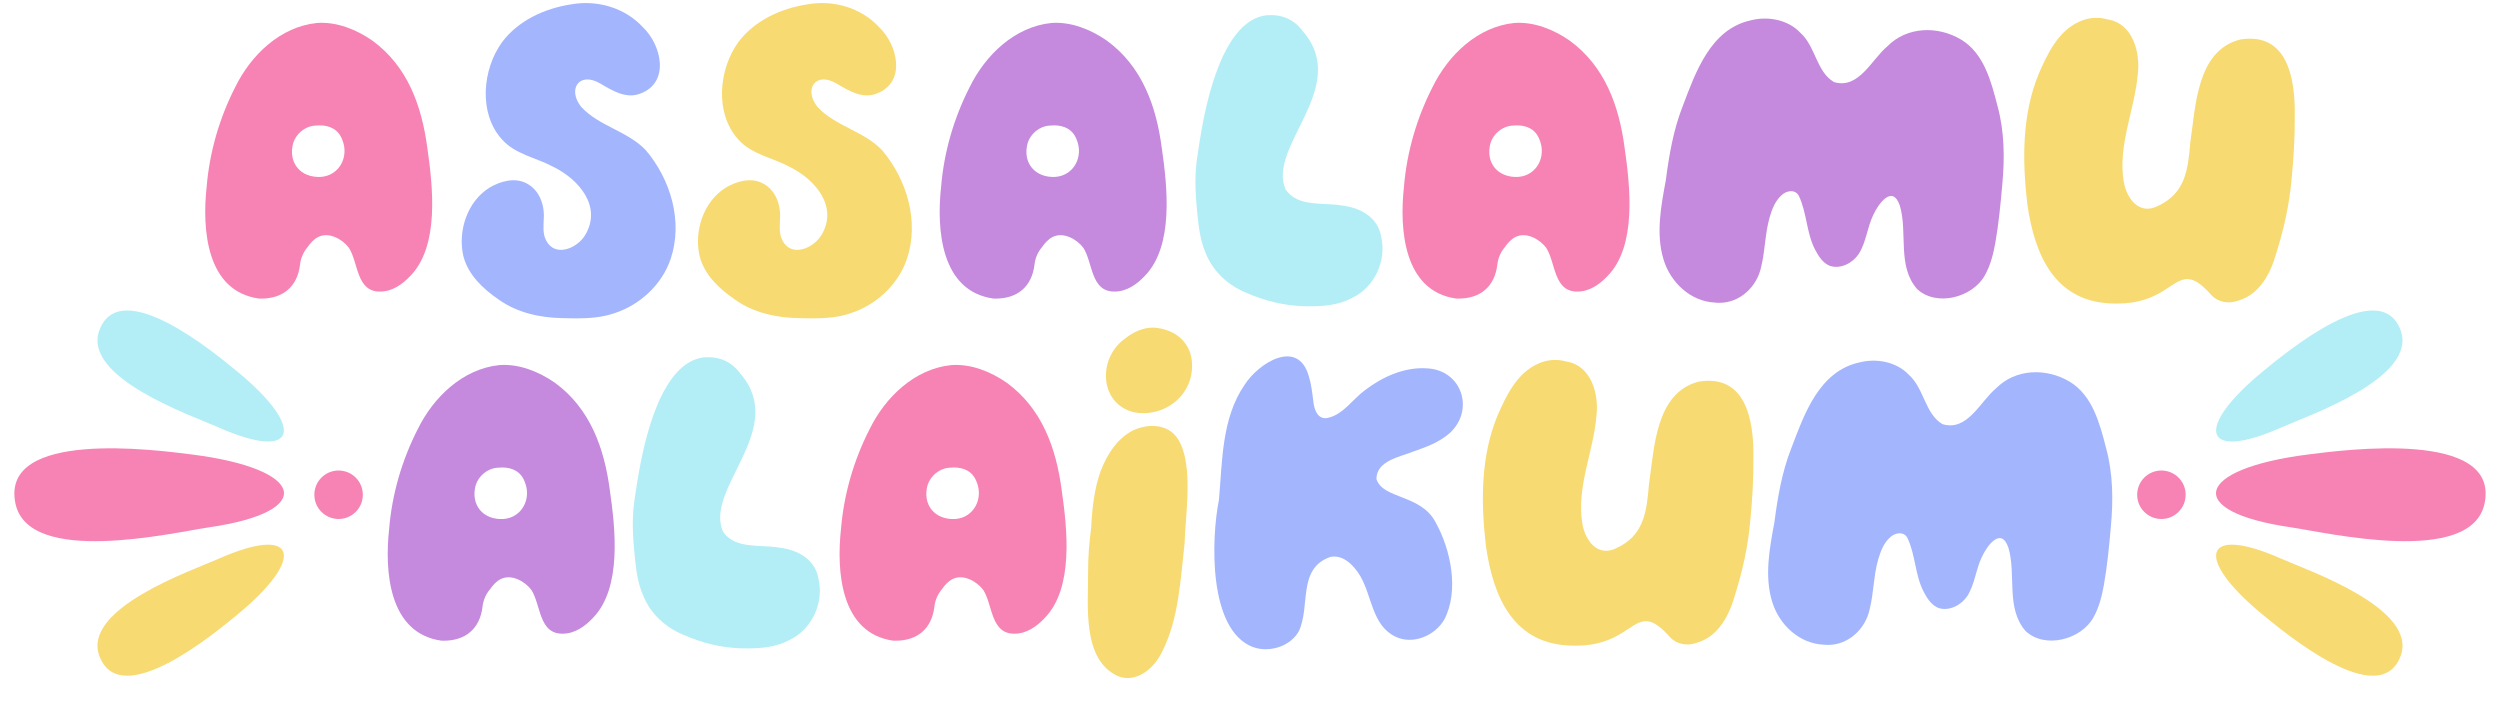 <?xml version="1.0" encoding="UTF-8"?>
<!DOCTYPE svg PUBLIC '-//W3C//DTD SVG 1.0//EN'
          'http://www.w3.org/TR/2001/REC-SVG-20010904/DTD/svg10.dtd'>
<svg height="94" preserveAspectRatio="xMidYMid meet" version="1.0" viewBox="84.9 205.0 330.2 94.1" width="330" xmlns="http://www.w3.org/2000/svg" xmlns:xlink="http://www.w3.org/1999/xlink" zoomAndPan="magnify"
><g
  ><g
    ><g
      ><g id="change1_2"
        ><path d="M119.012,244.449c-6.94-0.996-7.496-9.171-6.88-14.772 c0.379-4.585,1.685-9.069,3.775-13.165c2.071-4.234,5.958-7.992,10.818-8.478c2.588-0.186,5.193,0.868,7.292,2.323 c4.676,3.4,6.545,8.659,7.275,14.188c0.73,5.087,1.628,12.939-2.237,16.908c-1.045,1.119-2.424,2.089-4.013,2.075 c-3.146,0.032-2.849-3.837-4.115-5.785c-0.859-1.146-2.643-2.135-4.045-1.432c-0.58,0.28-1.073,0.842-1.413,1.341 c-0.56,0.667-0.894,1.435-0.995,2.301c-0.345,2.953-2.278,4.503-5.132,4.503C119.233,244.457,119.124,244.454,119.012,244.449 L119.012,244.449z M126.396,221.604c-1.279,0.093-2.434,1.071-2.823,2.279c-0.729,2.637,0.981,4.651,3.686,4.492 c2.449-0.199,3.71-2.718,2.792-4.906c-0.509-1.386-1.676-1.903-3-1.903C126.837,221.565,126.618,221.578,126.396,221.604z" fill="#F683B4"
        /></g
        ><g id="change2_3"
        ><path d="M159.109,247.038c-2.949-0.064-5.936-0.709-8.373-2.442 c-2.061-1.411-4.049-3.258-4.685-5.759c-0.762-3.317,0.517-7.233,3.481-9.058c1.441-0.838,3.305-1.373,4.867-0.552 c1.697,0.869,2.399,2.837,2.279,4.654c-0.027,0.972-0.165,2.005,0.316,2.895c1.17,2.267,4.066,1.058,5.133-0.677 c2.313-3.798-0.825-7.418-4.214-9.066c-2.251-1.217-5.025-1.633-6.77-3.626c-3.11-3.442-2.578-9.236,0.018-12.827 c2.142-2.869,5.623-4.462,9.096-4.998c3.421-0.624,7.084,0.4,9.479,2.972c2.492,2.338,3.672,7.331-0.298,8.812 c-1.892,0.739-3.718-0.398-5.302-1.336c-2.743-1.612-4.365,0.724-2.534,3.07c2.357,2.583,6.173,3.214,8.57,5.758 c3.278,3.869,4.931,9.418,3.279,14.335c-1.144,3.405-4.036,6.081-7.422,7.187c-1.644,0.572-3.374,0.688-5.104,0.688 C160.32,247.066,159.713,247.053,159.109,247.038L159.109,247.038z" fill="#A3B5FD"
        /></g
        ><g id="change3_3"
        ><path d="M190.329,247.038c-2.949-0.064-5.936-0.709-8.373-2.442 c-2.061-1.411-4.05-3.258-4.685-5.759c-0.762-3.317,0.517-7.233,3.481-9.058c1.441-0.838,3.305-1.373,4.867-0.552 c1.697,0.869,2.399,2.837,2.279,4.654c-0.027,0.972-0.165,2.005,0.316,2.895c1.169,2.267,4.066,1.058,5.133-0.677 c2.313-3.798-0.825-7.418-4.214-9.066c-2.251-1.217-5.025-1.633-6.77-3.626c-3.11-3.442-2.579-9.236,0.018-12.827 c2.142-2.869,5.623-4.462,9.096-4.998c3.421-0.624,7.084,0.4,9.479,2.972c2.492,2.338,3.672,7.331-0.298,8.812 c-1.893,0.739-3.719-0.398-5.302-1.336c-2.743-1.612-4.365,0.724-2.534,3.07c2.357,2.583,6.173,3.214,8.57,5.758 c3.278,3.869,4.931,9.418,3.279,14.335c-1.144,3.405-4.036,6.081-7.423,7.187c-1.643,0.572-3.373,0.688-5.104,0.688 C191.54,247.066,190.933,247.053,190.329,247.038L190.329,247.038z" fill="#F7DA71"
        /></g
        ><g id="change4_2"
        ><path d="M216.062,244.449c-6.939-0.996-7.495-9.171-6.879-14.772 c0.379-4.585,1.684-9.069,3.775-13.165c2.07-4.234,5.957-7.992,10.817-8.478c2.588-0.186,5.194,0.868,7.292,2.323 c4.676,3.4,6.545,8.659,7.275,14.188c0.73,5.087,1.629,12.939-2.237,16.908c-1.044,1.119-2.424,2.089-4.012,2.075 c-3.146,0.032-2.849-3.837-4.115-5.785c-0.86-1.146-2.643-2.135-4.045-1.432c-0.581,0.28-1.074,0.842-1.413,1.341 c-0.56,0.667-0.895,1.435-0.995,2.301c-0.346,2.953-2.279,4.503-5.133,4.503C216.284,244.457,216.174,244.454,216.062,244.449 L216.062,244.449z M223.447,221.604c-1.28,0.093-2.435,1.071-2.824,2.279c-0.729,2.637,0.982,4.651,3.687,4.492 c2.449-0.199,3.71-2.718,2.791-4.906c-0.508-1.386-1.676-1.903-3-1.903C223.887,221.565,223.668,221.578,223.447,221.604z" fill="#C589DD"
        /></g
        ><g id="change5_2"
        ><path d="M257.022,245.462c-2.604-0.089-5.166-0.734-7.547-1.786 c-2.358-0.965-4.347-2.788-5.306-5.172c-0.729-1.646-0.948-3.447-1.124-5.224c-0.264-2.577-0.41-5.186,0.02-7.754 c0.642-4.429,1.463-8.89,3.305-12.994c1.139-2.423,2.964-5.204,5.851-5.522c1.999-0.133,3.582,0.53,4.787,2.147 c6.34,7.378-4.803,15.164-2.3,20.891c1.636,2.365,4.93,1.67,7.398,2.103c2.398,0.268,4.788,1.51,5.216,4.09 c0.777,3.201-0.876,6.762-3.882,8.151c-1.69,0.905-3.615,1.082-5.509,1.082C257.627,245.474,257.324,245.469,257.022,245.462z" fill="#B3EEF6"
        /></g
        ><g id="change1_3"
        ><path d="M277.224,244.449c-6.939-0.996-7.496-9.171-6.879-14.772 c0.379-4.585,1.684-9.069,3.775-13.165c2.07-4.234,5.957-7.992,10.817-8.478c2.588-0.186,5.193,0.868,7.292,2.323 c4.676,3.4,6.545,8.659,7.275,14.188c0.73,5.087,1.628,12.939-2.237,16.908c-1.045,1.119-2.424,2.089-4.013,2.075 c-3.146,0.032-2.848-3.837-4.115-5.785c-0.859-1.146-2.643-2.135-4.045-1.432c-0.58,0.28-1.073,0.842-1.412,1.341 c-0.561,0.667-0.895,1.435-0.996,2.301c-0.346,2.953-2.278,4.503-5.132,4.503C277.445,244.457,277.336,244.454,277.224,244.449 L277.224,244.449z M284.608,221.604c-1.279,0.093-2.434,1.071-2.823,2.279c-0.729,2.637,0.981,4.651,3.686,4.492 c2.45-0.199,3.71-2.718,2.792-4.906c-0.509-1.386-1.676-1.903-3-1.903C285.049,221.565,284.83,221.578,284.608,221.604z" fill="#F683B4"
        /></g
        ><g id="change4_3"
        ><path d="M311.423,244.982c-3.234-0.161-5.881-2.685-6.782-5.709 c-1.027-3.394-0.328-7.037,0.305-10.446c0.432-3.325,0.997-6.653,2.229-9.789c1.716-4.524,3.687-10.191,8.996-11.35 c2.245-0.582,4.91-0.098,6.54,1.628c2.022,1.793,2.138,5.174,4.452,6.527c3.289,1.001,4.98-3.003,7.072-4.735 c2.594-2.615,6.634-2.713,9.707-0.891c3.047,1.821,3.991,5.54,4.828,8.757c0.926,3.4,0.964,6.902,0.64,10.384 c-0.228,2.594-0.476,5.191-0.927,7.757c-0.269,1.468-0.635,2.945-1.371,4.255c-1.618,2.941-6.402,4.213-8.962,1.821 c-2.663-3.034-1.216-7.438-2.278-11.018c-0.973-2.841-2.83-0.263-3.521,1.244c-0.796,1.646-0.919,3.563-1.901,5.123 c-0.796,1.205-2.386,2.06-3.822,1.593c-0.932-0.37-1.509-1.282-1.952-2.137c-1.158-2.214-1.076-4.853-2.139-7.091 c-0.475-0.946-1.67-0.732-2.315-0.093c-0.84,0.756-1.256,1.858-1.561,2.92c-0.616,2.14-0.582,4.399-1.122,6.554 c-0.553,2.627-2.81,4.73-5.504,4.73C311.833,245.018,311.629,245.006,311.423,244.982z" fill="#C589DD"
        /></g
        ><g id="change3_4"
        ><path d="M364.302,245.11c-7.909-0.036-10.622-6.333-11.595-13.194 c-0.665-5.746-0.71-11.777,1.534-17.203c1.153-2.647,2.574-5.632,5.356-6.854c1.171-0.55,2.517-0.652,3.757-0.288 c3.294,0.519,4.324,4.36,3.956,7.236c-0.403,4.712-2.633,9.322-1.87,14.097c0.338,2.215,1.957,4.533,4.432,3.36 c3.706-1.671,4.077-4.784,4.376-8.401c0.718-4.819,0.843-12.166,6.591-13.642c6.282-1.016,7.282,5.202,7.216,10.025 c0.023,2.856-0.148,5.708-0.431,8.543c-0.29,3.258-1.006,6.454-1.985,9.572c-0.739,2.681-2.185,5.552-5.063,6.365 c-1.221,0.455-2.631,0.239-3.536-0.734c-3.057-3.456-4.002-1.977-6.453-0.498c-1.342,0.811-3.137,1.619-5.978,1.619 C364.508,245.113,364.406,245.112,364.302,245.11L364.302,245.11z" fill="#F7DA71"
        /></g
      ></g
      ><g
      ><g id="change4_1"
        ><path d="M143.126,289.656c-6.939-0.996-7.496-9.171-6.879-14.772 c0.379-4.585,1.684-9.069,3.775-13.165c2.07-4.234,5.957-7.992,10.817-8.478c2.588-0.186,5.193,0.868,7.292,2.323 c4.676,3.4,6.545,8.659,7.275,14.188c0.73,5.087,1.628,12.939-2.237,16.908c-1.044,1.119-2.424,2.089-4.013,2.075 c-3.146,0.032-2.848-3.837-4.115-5.785c-0.859-1.146-2.643-2.135-4.045-1.432c-0.58,0.28-1.073,0.842-1.412,1.341 c-0.561,0.667-0.895,1.435-0.996,2.3c-0.346,2.954-2.278,4.504-5.132,4.504C143.348,289.664,143.238,289.661,143.126,289.656 L143.126,289.656z M150.511,266.811c-1.279,0.093-2.434,1.071-2.823,2.279c-0.729,2.637,0.981,4.651,3.686,4.492 c2.45-0.199,3.71-2.718,2.792-4.906c-0.509-1.386-1.676-1.904-3-1.904C150.951,266.771,150.732,266.785,150.511,266.811z" fill="#C589DD"
        /></g
        ><g id="change5_1"
        ><path d="M182.673,290.669c-2.604-0.089-5.166-0.734-7.547-1.786 c-2.358-0.965-4.347-2.788-5.306-5.172c-0.729-1.646-0.948-3.447-1.124-5.224c-0.264-2.578-0.41-5.186,0.02-7.754 c0.642-4.429,1.463-8.89,3.305-12.994c1.139-2.423,2.964-5.204,5.852-5.522c1.998-0.133,3.581,0.53,4.786,2.147 c6.34,7.378-4.802,15.164-2.3,20.891c1.636,2.365,4.93,1.67,7.398,2.103c2.398,0.268,4.788,1.51,5.216,4.09 c0.777,3.201-0.876,6.762-3.882,8.151c-1.69,0.905-3.615,1.082-5.509,1.082C183.277,290.681,182.975,290.676,182.673,290.669z" fill="#B3EEF6"
        /></g
        ><g id="change1_1"
        ><path d="M202.835,289.656c-6.94-0.996-7.496-9.171-6.88-14.772 c0.38-4.585,1.685-9.069,3.776-13.165c2.07-4.234,5.957-7.992,10.817-8.478c2.588-0.186,5.193,0.868,7.292,2.323 c4.676,3.4,6.545,8.659,7.275,14.188c0.73,5.087,1.628,12.939-2.237,16.908c-1.045,1.119-2.424,2.089-4.013,2.075 c-3.146,0.032-2.849-3.837-4.115-5.785c-0.859-1.146-2.643-2.135-4.045-1.432c-0.58,0.28-1.073,0.842-1.413,1.341 c-0.56,0.667-0.894,1.435-0.995,2.3c-0.346,2.954-2.279,4.504-5.132,4.504C203.057,289.664,202.947,289.661,202.835,289.656 L202.835,289.656z M210.22,266.811c-1.279,0.093-2.434,1.071-2.823,2.279c-0.729,2.637,0.981,4.651,3.686,4.492 c2.45-0.199,3.71-2.718,2.792-4.906c-0.509-1.386-1.676-1.904-3-1.904C210.66,266.771,210.441,266.785,210.22,266.811z" fill="#F683B4"
        /></g
        ><g id="change3_1"
        ><path d="M232.544,294.338c-4.778-2.161-3.908-9.385-3.936-13.747 c-0.011-1.96,0.144-3.912,0.406-5.852c0.128-2.575,0.399-5.184,1.297-7.616c0.808-2.036,2.057-4.036,4.009-5.134 c2.009-1.072,4.897-1.07,6.188,1.075c2.058,3.308,0.965,9.896,0.842,13.798c-0.555,4.818-0.747,9.902-2.984,14.301 c-0.83,1.738-2.564,3.433-4.521,3.433C233.419,294.596,232.983,294.516,232.544,294.338L232.544,294.338z M234.611,259.467 c-4.477-1.149-4.715-6.924-1.365-9.538c1.118-0.938,2.531-1.674,4.023-1.641c2.873,0.188,5.065,2,5.08,5.001 c0.044,3.645-3.002,6.306-6.437,6.307C235.483,259.596,235.048,259.554,234.611,259.467z" fill="#F7DA71"
        /></g
        ><g id="change2_1"
        ><path d="M250.36,290.493c-5.892-2.295-5.497-14.28-4.462-19.45 c0.459-5.149,0.349-10.777,3.395-15.204c1.869-2.906,7.044-6.143,8.475-1.139c0.339,1.081,0.454,2.211,0.6,3.328 c0.095,1.039,0.554,2.44,1.857,2.207c2.106-0.436,3.324-2.488,4.986-3.688c2.311-1.764,5.212-3.075,8.167-2.871 c4.61,0.203,6.351,5.488,3.016,8.551c-1.372,1.223-3.136,1.856-4.846,2.452c-1.776,0.714-4.829,1.202-4.841,3.612 c0.827,2.682,5.866,2.012,7.805,5.702c2.022,3.618,3.158,9.064,1.155,12.884c-1.234,2.132-4.139,3.364-6.438,2.255 c-3.105-1.474-3.103-5.385-4.67-8.036c-0.81-1.348-2.233-2.875-3.961-2.496c-4.39,1.538-2.557,6.605-4.178,9.869 c-0.877,1.491-2.626,2.321-4.346,2.321C251.488,290.79,250.905,290.693,250.36,290.493L250.36,290.493z" fill="#A3B5FD"
        /></g
        ><g id="change3_2"
        ><path d="M292.767,290.317c-7.909-0.036-10.622-6.333-11.595-13.194 c-0.665-5.746-0.71-11.777,1.534-17.203c1.153-2.647,2.574-5.632,5.355-6.854c1.172-0.551,2.518-0.653,3.758-0.289 c3.294,0.519,4.324,4.36,3.955,7.236c-0.402,4.712-2.632,9.322-1.869,14.097c0.338,2.215,1.957,4.533,4.432,3.359 c3.705-1.67,4.077-4.783,4.376-8.4c0.718-4.819,0.843-12.166,6.591-13.642c6.282-1.016,7.282,5.202,7.216,10.025 c0.023,2.855-0.148,5.708-0.431,8.543c-0.29,3.258-1.006,6.454-1.985,9.572c-0.739,2.681-2.185,5.552-5.063,6.365 c-1.221,0.455-2.631,0.239-3.536-0.734c-3.057-3.456-4.002-1.978-6.453-0.498c-1.343,0.811-3.137,1.619-5.978,1.619 C292.973,290.32,292.871,290.319,292.767,290.317L292.767,290.317z" fill="#F7DA71"
        /></g
        ><g id="change2_2"
        ><path d="M325.77,290.187c-3.234-0.16-5.881-2.684-6.782-5.709 c-1.027-3.394-0.328-7.037,0.305-10.446c0.432-3.324,0.997-6.653,2.23-9.789c1.715-4.523,3.686-10.19,8.995-11.35 c2.245-0.582,4.91-0.098,6.54,1.629c2.022,1.793,2.138,5.174,4.452,6.526c3.29,1.002,4.98-3.002,7.072-4.734 c2.595-2.616,6.634-2.713,9.708-0.891c3.046,1.821,3.99,5.54,4.828,8.756c0.925,3.4,0.963,6.903,0.639,10.384 c-0.228,2.594-0.475,5.191-0.926,7.757c-0.27,1.468-0.636,2.945-1.372,4.255c-1.618,2.942-6.401,4.213-8.962,1.821 c-2.663-3.034-1.216-7.438-2.278-11.018c-0.973-2.841-2.83-0.263-3.521,1.245c-0.796,1.645-0.919,3.563-1.901,5.122 c-0.796,1.205-2.385,2.06-3.822,1.593c-0.932-0.37-1.509-1.282-1.952-2.137c-1.157-2.214-1.076-4.853-2.139-7.09 c-0.474-0.947-1.67-0.733-2.315-0.094c-0.84,0.756-1.256,1.858-1.561,2.92c-0.616,2.14-0.582,4.399-1.122,6.554 c-0.553,2.628-2.81,4.73-5.503,4.73C326.18,290.222,325.976,290.211,325.77,290.187z" fill="#A3B5FD"
        /></g
      ></g
    ></g
    ><g
    ><g
      ><g id="change1_5"
        ><path d="M110.157,265.052c-4.772-0.604-25.247-3.332-23.306,6.417 c1.681,8.434,20.873,3.898,25.601,3.212C126.733,272.608,125.206,266.956,110.157,265.052L110.157,265.052z M126.363,270.377 c0,1.77,1.435,3.203,3.203,3.203c1.77,0,3.204-1.434,3.204-3.203s-1.435-3.204-3.204-3.204 C127.798,267.173,126.363,268.607,126.363,270.377z" fill="#F683B4"
        /></g
        ><g id="change5_4"
        ><path d="M116.177,254.091c-2.923-2.403-15.405-12.807-18.202-5.504 c-2.419,6.317,12.257,11.349,15.69,12.875C124.039,266.073,125.394,261.671,116.177,254.091z" fill="#B3EEF6"
        /></g
        ><g id="change3_6"
        ><path d="M116.177,286.226c-2.923,2.404-15.405,12.808-18.202,5.505 c-2.419-6.317,12.257-11.35,15.69-12.875C124.039,274.244,125.394,278.646,116.177,286.226z" fill="#F7DA71"
        /></g
      ></g
      ><g
      ><g id="change1_4"
        ><path d="M389.843,265.052c4.772-0.604,25.247-3.332,23.306,6.417 c-1.681,8.434-20.873,3.898-25.601,3.212C373.267,272.608,374.794,266.956,389.843,265.052L389.843,265.052z M373.637,270.377 c0,1.77-1.435,3.203-3.203,3.203c-1.77,0-3.204-1.434-3.204-3.203s1.435-3.204,3.204-3.204 C372.202,267.173,373.637,268.607,373.637,270.377z" fill="#F683B4"
        /></g
        ><g id="change5_3"
        ><path d="M383.823,254.091c2.923-2.403,15.404-12.807,18.202-5.504 c2.419,6.317-12.257,11.349-15.69,12.875C375.961,266.073,374.606,261.671,383.823,254.091z" fill="#B3EEF6"
        /></g
        ><g id="change3_5"
        ><path d="M383.823,286.226c2.923,2.404,15.404,12.808,18.202,5.505 c2.419-6.317-12.257-11.35-15.69-12.875C375.961,274.244,374.606,278.646,383.823,286.226z" fill="#F7DA71"
        /></g
      ></g
    ></g
  ></g
></svg
>
